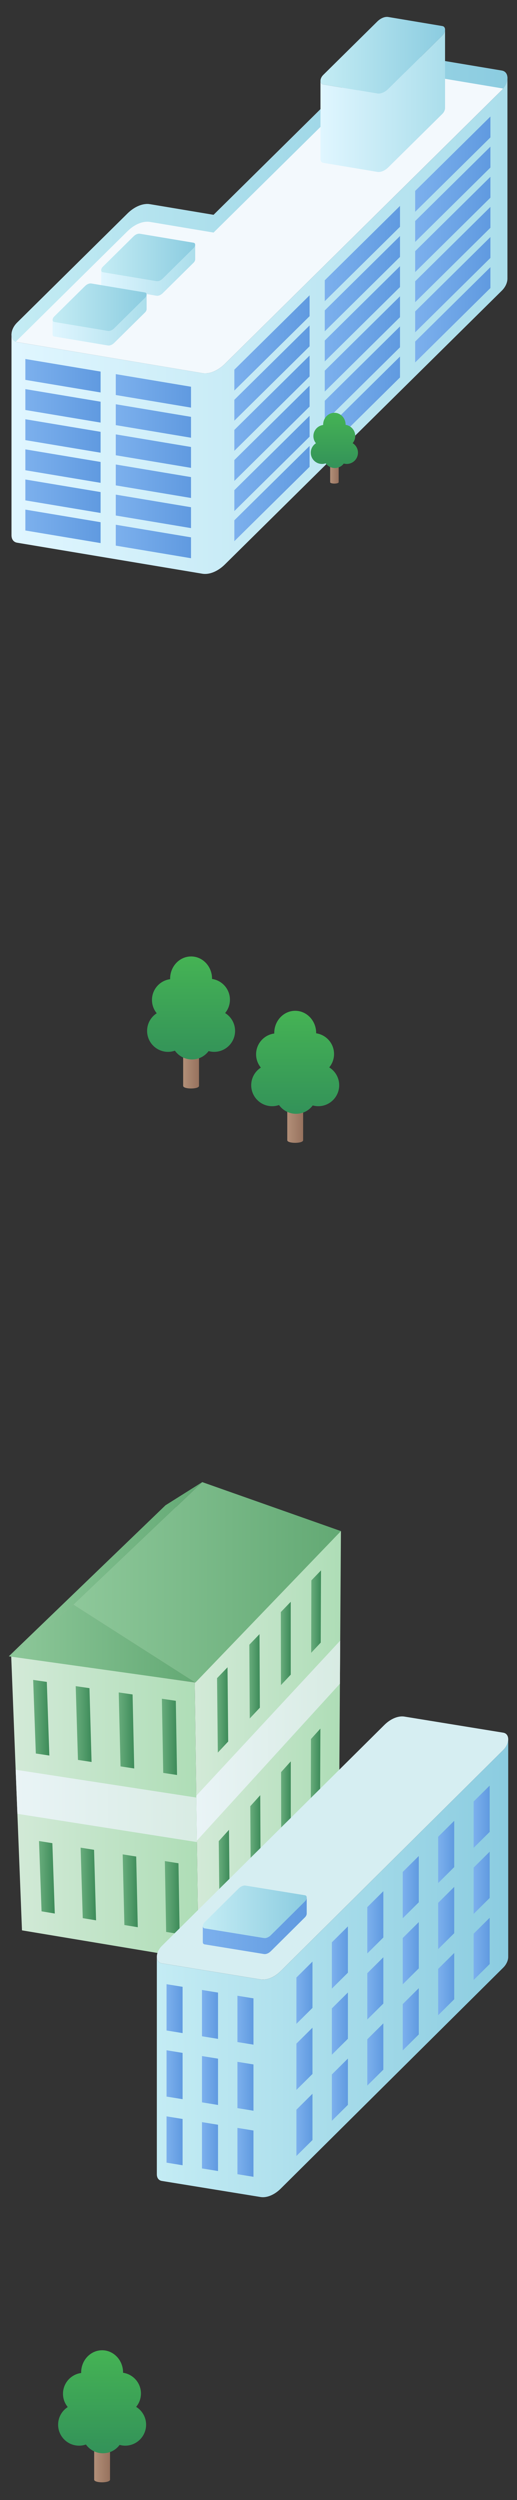 <?xml version="1.0" encoding="UTF-8"?>
<svg id="Layer_1" xmlns="http://www.w3.org/2000/svg" xmlns:xlink="http://www.w3.org/1999/xlink" viewBox="0 0 379.48 1832.95">
  <rect x="0" y="0" width="379.48" height="1832.95" fill="#333333" stroke="none"/>
  <defs>
    <style>
      .cls-1 {
        fill: #f3f9fd;
      }

      .cls-2 {
        fill: #d6eef2;
      }

      .cls-3 {
        fill: url(#linear-gradient-8);
      }

      .cls-4 {
        fill: url(#linear-gradient-7);
      }

      .cls-5 {
        fill: url(#linear-gradient-5);
      }

      .cls-6 {
        fill: url(#linear-gradient-6);
      }

      .cls-7 {
        fill: url(#linear-gradient-9);
      }

      .cls-8 {
        fill: url(#linear-gradient-4);
      }

      .cls-9 {
        fill: url(#linear-gradient-3);
      }

      .cls-10 {
        fill: url(#linear-gradient-2);
      }

      .cls-11 {
        fill: url(#linear-gradient);
      }

      .cls-12 {
        fill: #b8b0aa;
      }

      .cls-13 {
        isolation: isolate;
      }

      .cls-14 {
        clip-path: url(#clippath-1);
      }

      .cls-15 {
        fill: url(#linear-gradient-43);
      }

      .cls-16 {
        fill: url(#linear-gradient-40);
      }

      .cls-17 {
        fill: url(#linear-gradient-41);
      }

      .cls-18 {
        fill: url(#linear-gradient-42);
      }

      .cls-19 {
        fill: url(#linear-gradient-49);
      }

      .cls-20 {
        fill: url(#linear-gradient-48);
      }

      .cls-21 {
        fill: url(#linear-gradient-45);
      }

      .cls-22 {
        fill: url(#linear-gradient-47);
      }

      .cls-23 {
        fill: url(#linear-gradient-44);
      }

      .cls-24 {
        fill: url(#linear-gradient-46);
      }

      .cls-25 {
        fill: url(#linear-gradient-10);
      }

      .cls-26 {
        fill: url(#linear-gradient-11);
      }

      .cls-27 {
        fill: url(#linear-gradient-12);
      }

      .cls-28 {
        fill: url(#linear-gradient-13);
      }

      .cls-29 {
        fill: url(#linear-gradient-19);
      }

      .cls-30 {
        fill: url(#linear-gradient-14);
      }

      .cls-31 {
        fill: url(#linear-gradient-21);
      }

      .cls-32 {
        fill: url(#linear-gradient-20);
      }

      .cls-33 {
        fill: url(#linear-gradient-22);
      }

      .cls-34 {
        fill: url(#linear-gradient-23);
      }

      .cls-35 {
        fill: url(#linear-gradient-28);
      }

      .cls-36 {
        fill: url(#linear-gradient-25);
      }

      .cls-37 {
        fill: url(#linear-gradient-32);
      }

      .cls-38 {
        fill: url(#linear-gradient-31);
      }

      .cls-39 {
        fill: url(#linear-gradient-33);
      }

      .cls-40 {
        fill: url(#linear-gradient-30);
      }

      .cls-41 {
        fill: url(#linear-gradient-15);
      }

      .cls-42 {
        fill: url(#linear-gradient-16);
      }

      .cls-43 {
        fill: url(#linear-gradient-17);
      }

      .cls-44 {
        fill: url(#linear-gradient-18);
      }

      .cls-45 {
        fill: url(#linear-gradient-35);
      }

      .cls-46 {
        fill: url(#linear-gradient-34);
      }

      .cls-47 {
        fill: url(#linear-gradient-36);
      }

      .cls-48 {
        fill: url(#linear-gradient-38);
      }

      .cls-49 {
        fill: url(#linear-gradient-27);
      }

      .cls-50 {
        fill: url(#linear-gradient-24);
      }

      .cls-51 {
        fill: url(#linear-gradient-26);
      }

      .cls-52 {
        fill: url(#linear-gradient-29);
      }

      .cls-53 {
        fill: url(#linear-gradient-37);
      }

      .cls-54 {
        fill: url(#linear-gradient-39);
      }

      .cls-55 {
        fill: url(#linear-gradient-57);
      }

      .cls-56 {
        fill: url(#linear-gradient-58);
      }

      .cls-57 {
        fill: url(#linear-gradient-59);
      }

      .cls-58 {
        fill: url(#linear-gradient-53);
      }

      .cls-59 {
        fill: url(#linear-gradient-54);
      }

      .cls-60 {
        fill: url(#linear-gradient-55);
      }

      .cls-61 {
        fill: url(#linear-gradient-56);
      }

      .cls-62 {
        fill: url(#linear-gradient-50);
      }

      .cls-63 {
        fill: url(#linear-gradient-51);
      }

      .cls-64 {
        fill: url(#linear-gradient-52);
      }

      .cls-65 {
        fill: url(#linear-gradient-67);
      }

      .cls-66 {
        fill: url(#linear-gradient-68);
      }

      .cls-67 {
        fill: url(#linear-gradient-69);
      }

      .cls-68 {
        fill: url(#linear-gradient-63);
      }

      .cls-69 {
        fill: url(#linear-gradient-64);
      }

      .cls-70 {
        fill: url(#linear-gradient-65);
      }

      .cls-71 {
        fill: url(#linear-gradient-66);
      }

      .cls-72 {
        fill: url(#linear-gradient-60);
      }

      .cls-73 {
        fill: url(#linear-gradient-61);
      }

      .cls-74 {
        fill: url(#linear-gradient-62);
      }

      .cls-75 {
        fill: url(#linear-gradient-79);
      }

      .cls-76 {
        fill: url(#linear-gradient-78);
      }

      .cls-77 {
        fill: url(#linear-gradient-75);
      }

      .cls-78 {
        fill: url(#linear-gradient-72);
      }

      .cls-79 {
        fill: url(#linear-gradient-77);
      }

      .cls-80 {
        fill: url(#linear-gradient-74);
      }

      .cls-81 {
        fill: url(#linear-gradient-76);
      }

      .cls-82 {
        fill: url(#linear-gradient-71);
      }

      .cls-83 {
        fill: url(#linear-gradient-73);
      }

      .cls-84 {
        fill: url(#linear-gradient-70);
      }

      .cls-85 {
        fill: url(#linear-gradient-87);
      }

      .cls-86 {
        fill: url(#linear-gradient-88);
      }

      .cls-87 {
        fill: url(#linear-gradient-89);
      }

      .cls-88 {
        fill: url(#linear-gradient-85);
      }

      .cls-89 {
        fill: url(#linear-gradient-83);
      }

      .cls-90 {
        fill: url(#linear-gradient-82);
      }

      .cls-91 {
        fill: url(#linear-gradient-84);
      }

      .cls-92 {
        fill: url(#linear-gradient-86);
      }

      .cls-93 {
        fill: url(#linear-gradient-81);
      }

      .cls-94 {
        fill: url(#linear-gradient-80);
      }

      .cls-95 {
        fill: url(#linear-gradient-99);
      }

      .cls-96 {
        fill: url(#linear-gradient-96);
      }

      .cls-97 {
        fill: url(#linear-gradient-97);
      }

      .cls-98 {
        fill: url(#linear-gradient-98);
      }

      .cls-99 {
        fill: url(#linear-gradient-92);
      }

      .cls-100 {
        fill: url(#linear-gradient-93);
      }

      .cls-101 {
        fill: url(#linear-gradient-94);
      }

      .cls-102 {
        fill: url(#linear-gradient-91);
      }

      .cls-103 {
        fill: url(#linear-gradient-95);
      }

      .cls-104 {
        fill: url(#linear-gradient-90);
      }

      .cls-105 {
        fill: url(#linear-gradient-100);
      }

      .cls-106 {
        clip-path: url(#clippath);
      }
    </style>
    <linearGradient id="linear-gradient" x1="134.45" y1="779.84" x2="146.08" y2="779.84" gradientUnits="userSpaceOnUse">
      <stop offset="0" stop-color="#b28f78"/>
      <stop offset="1" stop-color="#97725e"/>
    </linearGradient>
    <linearGradient id="linear-gradient-2" x1="140.27" y1="776.77" x2="140.27" y2="701.23" gradientUnits="userSpaceOnUse">
      <stop offset="0" stop-color="#339259"/>
      <stop offset="1" stop-color="#45b354"/>
    </linearGradient>
    <linearGradient id="linear-gradient-3" x1="210.86" y1="819.67" x2="222.5" y2="819.67" xlink:href="#linear-gradient"/>
    <linearGradient id="linear-gradient-4" x1="216.68" y1="816.6" x2="216.68" y2="741.06" xlink:href="#linear-gradient-2"/>
    <linearGradient id="linear-gradient-5" x1="69.13" y1="1801.71" x2="80.76" y2="1801.71" xlink:href="#linear-gradient"/>
    <linearGradient id="linear-gradient-6" x1="74.95" y1="1798.64" x2="74.95" y2="1723.1" xlink:href="#linear-gradient-2"/>
    <linearGradient id="linear-gradient-7" x1="142.93" y1="1279.65" x2="250.24" y2="1279.65" gradientUnits="userSpaceOnUse">
      <stop offset="0" stop-color="#d3ead8"/>
      <stop offset="1" stop-color="#aeddb6"/>
    </linearGradient>
    <clipPath id="clippath">
      <polygon class="cls-4" points="250.24 1122.45 248.94 1318.42 145.71 1436.85 142.93 1232.67 250.24 1122.45"/>
    </clipPath>
    <linearGradient id="linear-gradient-8" x1="142.45" y1="1276.24" x2="251.18" y2="1276.24" gradientUnits="userSpaceOnUse">
      <stop offset="0" stop-color="#eaf4f7"/>
      <stop offset="1" stop-color="#d7ebe2"/>
    </linearGradient>
    <linearGradient id="linear-gradient-9" x1="159.31" y1="1253.67" x2="167.49" y2="1253.67" gradientUnits="userSpaceOnUse">
      <stop offset="0" stop-color="#68ac7c"/>
      <stop offset="1" stop-color="#3d8b59"/>
    </linearGradient>
    <linearGradient id="linear-gradient-10" x1="183" y1="1229" x2="190.73" y2="1229" xlink:href="#linear-gradient-9"/>
    <linearGradient id="linear-gradient-11" x1="206.12" y1="1204.92" x2="213.41" y2="1204.92" xlink:href="#linear-gradient-9"/>
    <linearGradient id="linear-gradient-12" x1="228.4" y1="1181.56" x2="235.62" y2="1181.56" xlink:href="#linear-gradient-9"/>
    <linearGradient id="linear-gradient-13" x1="160.56" y1="1371.75" x2="168.55" y2="1371.75" xlink:href="#linear-gradient-9"/>
    <linearGradient id="linear-gradient-14" x1="183.71" y1="1346.04" x2="191.26" y2="1346.04" xlink:href="#linear-gradient-9"/>
    <linearGradient id="linear-gradient-15" x1="206.31" y1="1320.93" x2="213.44" y2="1320.93" xlink:href="#linear-gradient-9"/>
    <linearGradient id="linear-gradient-16" x1="228.11" y1="1296.56" x2="235.17" y2="1296.56" xlink:href="#linear-gradient-9"/>
    <linearGradient id="linear-gradient-17" x1="8.22" y1="1325.46" x2="145.71" y2="1325.46" xlink:href="#linear-gradient-7"/>
    <linearGradient id="linear-gradient-18" x1="8.22" y1="1325.46" x2="145.71" y2="1325.46" xlink:href="#linear-gradient-7"/>
    <clipPath id="clippath-1">
      <polygon class="cls-44" points="145.71 1436.85 16.13 1415.25 8.22 1214.08 142.93 1233.55 145.71 1436.85"/>
    </clipPath>
    <linearGradient id="linear-gradient-19" x1="4.3" y1="1324.19" x2="153.82" y2="1324.19" xlink:href="#linear-gradient-8"/>
    <linearGradient id="linear-gradient-20" x1="24.34" y1="1259.36" x2="36.22" y2="1259.36" xlink:href="#linear-gradient-9"/>
    <linearGradient id="linear-gradient-21" x1="55.57" y1="1264.01" x2="67.21" y2="1264.01" xlink:href="#linear-gradient-9"/>
    <linearGradient id="linear-gradient-22" x1="87.14" y1="1268.7" x2="98.52" y2="1268.7" xlink:href="#linear-gradient-9"/>
    <linearGradient id="linear-gradient-23" x1="118.82" y1="1273.4" x2="129.94" y2="1273.4" xlink:href="#linear-gradient-9"/>
    <linearGradient id="linear-gradient-24" x1="28.63" y1="1376.34" x2="40.21" y2="1376.34" xlink:href="#linear-gradient-9"/>
    <linearGradient id="linear-gradient-25" x1="59.17" y1="1381.27" x2="70.51" y2="1381.27" xlink:href="#linear-gradient-9"/>
    <linearGradient id="linear-gradient-26" x1="90.04" y1="1386.25" x2="101.13" y2="1386.25" xlink:href="#linear-gradient-9"/>
    <linearGradient id="linear-gradient-27" x1="121" y1="1391.25" x2="131.85" y2="1391.25" xlink:href="#linear-gradient-9"/>
    <linearGradient id="linear-gradient-28" x1="6.45" y1="1150.48" x2="148.46" y2="1150.48" gradientUnits="userSpaceOnUse">
      <stop offset="0" stop-color="#8ec89a"/>
      <stop offset="1" stop-color="#63a974"/>
    </linearGradient>
    <linearGradient id="linear-gradient-29" y1="1204.99" x2="143.44" y2="1204.99" xlink:href="#linear-gradient-28"/>
    <linearGradient id="linear-gradient-30" x1="54.01" y1="1160.08" x2="250.24" y2="1160.08" xlink:href="#linear-gradient-28"/>
    <linearGradient id="linear-gradient-31" x1="115.12" y1="1443.02" x2="373.03" y2="1443.02" gradientUnits="userSpaceOnUse">
      <stop offset="0" stop-color="#c4ecf4"/>
      <stop offset="1" stop-color="#8bcce0"/>
    </linearGradient>
    <linearGradient id="linear-gradient-32" x1="148.86" y1="1401.65" x2="225.14" y2="1401.65" xlink:href="#linear-gradient-31"/>
    <linearGradient id="linear-gradient-33" x1="148.86" y1="1411.92" x2="225.14" y2="1411.92" gradientUnits="userSpaceOnUse">
      <stop offset="0" stop-color="#7cb0ed"/>
      <stop offset="1" stop-color="#609ae0"/>
    </linearGradient>
    <linearGradient id="linear-gradient-34" x1="217.57" y1="1557.86" x2="229.35" y2="1557.86" xlink:href="#linear-gradient-33"/>
    <linearGradient id="linear-gradient-35" x1="243.58" y1="1532.06" x2="255.36" y2="1532.06" xlink:href="#linear-gradient-33"/>
    <linearGradient id="linear-gradient-36" x1="269.59" y1="1506.25" x2="281.37" y2="1506.25" xlink:href="#linear-gradient-33"/>
    <linearGradient id="linear-gradient-37" x1="295.61" y1="1480.45" x2="307.38" y2="1480.45" xlink:href="#linear-gradient-33"/>
    <linearGradient id="linear-gradient-38" x1="321.62" y1="1454.64" x2="333.4" y2="1454.64" xlink:href="#linear-gradient-33"/>
    <linearGradient id="linear-gradient-39" x1="347.63" y1="1428.84" x2="359.41" y2="1428.84" xlink:href="#linear-gradient-33"/>
    <linearGradient id="linear-gradient-40" x1="217.57" y1="1509.41" x2="229.35" y2="1509.41" xlink:href="#linear-gradient-33"/>
    <linearGradient id="linear-gradient-41" x1="243.58" y1="1483.61" x2="255.36" y2="1483.61" xlink:href="#linear-gradient-33"/>
    <linearGradient id="linear-gradient-42" x1="269.59" y1="1457.8" x2="281.37" y2="1457.8" xlink:href="#linear-gradient-33"/>
    <linearGradient id="linear-gradient-43" x1="295.61" y1="1432" x2="307.38" y2="1432" xlink:href="#linear-gradient-33"/>
    <linearGradient id="linear-gradient-44" x1="321.62" y1="1406.2" x2="333.4" y2="1406.2" xlink:href="#linear-gradient-33"/>
    <linearGradient id="linear-gradient-45" x1="347.63" y1="1380.39" x2="359.41" y2="1380.39" xlink:href="#linear-gradient-33"/>
    <linearGradient id="linear-gradient-46" x1="217.57" y1="1460.97" x2="229.35" y2="1460.97" xlink:href="#linear-gradient-33"/>
    <linearGradient id="linear-gradient-47" x1="243.58" y1="1435.16" x2="255.36" y2="1435.16" xlink:href="#linear-gradient-33"/>
    <linearGradient id="linear-gradient-48" x1="269.59" y1="1409.36" x2="281.37" y2="1409.36" xlink:href="#linear-gradient-33"/>
    <linearGradient id="linear-gradient-49" x1="295.61" y1="1383.55" x2="307.38" y2="1383.55" xlink:href="#linear-gradient-33"/>
    <linearGradient id="linear-gradient-50" x1="321.62" y1="1357.75" x2="333.4" y2="1357.75" xlink:href="#linear-gradient-33"/>
    <linearGradient id="linear-gradient-51" x1="347.63" y1="1331.94" x2="359.41" y2="1331.94" xlink:href="#linear-gradient-33"/>
    <linearGradient id="linear-gradient-52" x1="174.27" y1="1578.02" x2="186.04" y2="1578.02" xlink:href="#linear-gradient-33"/>
    <linearGradient id="linear-gradient-53" x1="148.25" y1="1573.78" x2="160.03" y2="1573.78" xlink:href="#linear-gradient-33"/>
    <linearGradient id="linear-gradient-54" x1="122.24" y1="1569.55" x2="134.02" y2="1569.55" xlink:href="#linear-gradient-33"/>
    <linearGradient id="linear-gradient-55" x1="174.27" y1="1529.57" x2="186.04" y2="1529.57" xlink:href="#linear-gradient-33"/>
    <linearGradient id="linear-gradient-56" x1="148.25" y1="1525.34" x2="160.03" y2="1525.34" xlink:href="#linear-gradient-33"/>
    <linearGradient id="linear-gradient-57" x1="122.24" y1="1521.1" x2="134.02" y2="1521.1" xlink:href="#linear-gradient-33"/>
    <linearGradient id="linear-gradient-58" x1="174.27" y1="1481.12" x2="186.04" y2="1481.12" xlink:href="#linear-gradient-33"/>
    <linearGradient id="linear-gradient-59" x1="148.25" y1="1476.89" x2="160.03" y2="1476.89" xlink:href="#linear-gradient-33"/>
    <linearGradient id="linear-gradient-60" x1="122.24" y1="1472.66" x2="134.02" y2="1472.66" xlink:href="#linear-gradient-33"/>
    <linearGradient id="linear-gradient-61" x1="8.45" y1="135.87" x2="372.44" y2="135.87" gradientTransform="translate(0 9.04) rotate(-.24) skewX(-.24)" xlink:href="#linear-gradient-31"/>
    <linearGradient id="linear-gradient-62" x1="8.44" y1="231.03" x2="372.45" y2="231.03" gradientTransform="translate(0 9.04) rotate(-.24) skewX(-.24)" gradientUnits="userSpaceOnUse">
      <stop offset="0" stop-color="#e0f6ff"/>
      <stop offset="1" stop-color="#abdeeb"/>
    </linearGradient>
    <linearGradient id="linear-gradient-63" x1="304.74" y1="223.13" x2="359.97" y2="223.13" gradientTransform="translate(0 9.04) rotate(-.24) skewX(-.24)" xlink:href="#linear-gradient-33"/>
    <linearGradient id="linear-gradient-64" x1="238.38" y1="288.38" x2="293.6" y2="288.38" gradientTransform="translate(0 9.04) rotate(-.24) skewX(-.24)" xlink:href="#linear-gradient-33"/>
    <linearGradient id="linear-gradient-65" x1="172.01" y1="353.64" x2="227.24" y2="353.64" gradientTransform="translate(0 9.04) rotate(-.24) skewX(-.24)" xlink:href="#linear-gradient-33"/>
    <linearGradient id="linear-gradient-66" x1="304.74" y1="201.04" x2="359.97" y2="201.04" gradientTransform="translate(0 9.04) rotate(-.24) skewX(-.24)" xlink:href="#linear-gradient-33"/>
    <linearGradient id="linear-gradient-67" x1="238.38" y1="266.3" x2="293.6" y2="266.3" gradientTransform="translate(0 9.04) rotate(-.24) skewX(-.24)" xlink:href="#linear-gradient-33"/>
    <linearGradient id="linear-gradient-68" x1="172.01" y1="331.56" x2="227.24" y2="331.56" gradientTransform="translate(0 9.04) rotate(-.24) skewX(-.24)" xlink:href="#linear-gradient-33"/>
    <linearGradient id="linear-gradient-69" x1="304.74" y1="178.96" x2="359.97" y2="178.96" gradientTransform="translate(0 9.04) rotate(-.24) skewX(-.24)" xlink:href="#linear-gradient-33"/>
    <linearGradient id="linear-gradient-70" x1="238.38" y1="244.21" x2="293.6" y2="244.21" gradientTransform="translate(0 9.04) rotate(-.24) skewX(-.24)" xlink:href="#linear-gradient-33"/>
    <linearGradient id="linear-gradient-71" x1="172.01" y1="309.47" x2="227.24" y2="309.47" gradientTransform="translate(0 9.04) rotate(-.24) skewX(-.24)" xlink:href="#linear-gradient-33"/>
    <linearGradient id="linear-gradient-72" x1="304.74" y1="156.87" x2="359.97" y2="156.87" gradientTransform="translate(0 9.04) rotate(-.24) skewX(-.24)" xlink:href="#linear-gradient-33"/>
    <linearGradient id="linear-gradient-73" x1="238.38" y1="222.13" x2="293.6" y2="222.13" gradientTransform="translate(0 9.04) rotate(-.24) skewX(-.24)" xlink:href="#linear-gradient-33"/>
    <linearGradient id="linear-gradient-74" x1="172.01" y1="287.39" x2="227.24" y2="287.39" gradientTransform="translate(0 9.04) rotate(-.24) skewX(-.24)" xlink:href="#linear-gradient-33"/>
    <linearGradient id="linear-gradient-75" x1="304.74" y1="134.79" x2="359.97" y2="134.79" gradientTransform="translate(0 9.04) rotate(-.24) skewX(-.24)" xlink:href="#linear-gradient-33"/>
    <linearGradient id="linear-gradient-76" x1="238.38" y1="200.04" x2="293.6" y2="200.04" gradientTransform="translate(0 9.04) rotate(-.24) skewX(-.24)" xlink:href="#linear-gradient-33"/>
    <linearGradient id="linear-gradient-77" x1="172.01" y1="265.3" x2="227.24" y2="265.3" gradientTransform="translate(0 9.04) rotate(-.24) skewX(-.24)" xlink:href="#linear-gradient-33"/>
    <linearGradient id="linear-gradient-78" x1="304.74" y1="112.7" x2="359.97" y2="112.7" gradientTransform="translate(0 9.04) rotate(-.24) skewX(-.24)" xlink:href="#linear-gradient-33"/>
    <linearGradient id="linear-gradient-79" x1="238.38" y1="177.96" x2="293.6" y2="177.96" gradientTransform="translate(0 9.04) rotate(-.24) skewX(-.24)" xlink:href="#linear-gradient-33"/>
    <linearGradient id="linear-gradient-80" x1="172.01" y1="243.21" x2="227.24" y2="243.21" gradientTransform="translate(0 9.04) rotate(-.24) skewX(-.24)" xlink:href="#linear-gradient-33"/>
    <linearGradient id="linear-gradient-81" x1="18.61" y1="377.05" x2="73.84" y2="377.05" gradientTransform="translate(0 9.04) rotate(-.24) skewX(-.24)" xlink:href="#linear-gradient-33"/>
    <linearGradient id="linear-gradient-82" x1="84.98" y1="397" x2="140.2" y2="397" xlink:href="#linear-gradient-33"/>
    <linearGradient id="linear-gradient-83" x1="18.61" y1="354.96" x2="73.84" y2="354.96" gradientTransform="translate(0 9.04) rotate(-.24) skewX(-.24)" xlink:href="#linear-gradient-33"/>
    <linearGradient id="linear-gradient-84" x1="84.98" y1="374.91" x2="140.2" y2="374.91" xlink:href="#linear-gradient-33"/>
    <linearGradient id="linear-gradient-85" x1="18.61" y1="332.88" x2="73.84" y2="332.88" gradientTransform="translate(0 9.04) rotate(-.24) skewX(-.24)" xlink:href="#linear-gradient-33"/>
    <linearGradient id="linear-gradient-86" x1="84.98" y1="352.83" x2="140.2" y2="352.83" xlink:href="#linear-gradient-33"/>
    <linearGradient id="linear-gradient-87" x1="18.61" y1="310.79" x2="73.84" y2="310.79" gradientTransform="translate(0 9.04) rotate(-.24) skewX(-.24)" xlink:href="#linear-gradient-33"/>
    <linearGradient id="linear-gradient-88" x1="84.98" y1="322.17" x2="140.2" y2="322.17" gradientTransform="translate(0 9.04) rotate(-.24) skewX(-.24)" xlink:href="#linear-gradient-33"/>
    <linearGradient id="linear-gradient-89" x1="18.61" y1="288.71" x2="73.84" y2="288.71" gradientTransform="translate(0 9.04) rotate(-.24) skewX(-.24)" xlink:href="#linear-gradient-33"/>
    <linearGradient id="linear-gradient-90" x1="84.98" y1="300.09" x2="140.2" y2="300.09" gradientTransform="translate(0 9.04) rotate(-.24) skewX(-.24)" xlink:href="#linear-gradient-33"/>
    <linearGradient id="linear-gradient-91" x1="18.61" y1="266.62" x2="73.84" y2="266.62" gradientTransform="translate(0 9.04) rotate(-.24) skewX(-.24)" xlink:href="#linear-gradient-33"/>
    <linearGradient id="linear-gradient-92" x1="84.98" y1="278" x2="140.2" y2="278" gradientTransform="translate(0 9.04) rotate(-.24) skewX(-.24)" xlink:href="#linear-gradient-33"/>
    <linearGradient id="linear-gradient-93" x1="74.26" y1="180.2" x2="143.27" y2="180.2" gradientTransform="translate(0 9.04) rotate(-.24) skewX(-.24)" xlink:href="#linear-gradient-31"/>
    <linearGradient id="linear-gradient-94" x1="74.26" y1="189.67" x2="143.27" y2="189.67" xlink:href="#linear-gradient-62"/>
    <linearGradient id="linear-gradient-95" x1="38.61" y1="216.52" x2="107.62" y2="216.52" gradientTransform="translate(0 9.04) rotate(-.24) skewX(-.24)" xlink:href="#linear-gradient-31"/>
    <linearGradient id="linear-gradient-96" x1="38.61" y1="226" x2="107.62" y2="226" xlink:href="#linear-gradient-62"/>
    <linearGradient id="linear-gradient-97" x1="235.23" y1="32.65" x2="326.68" y2="32.65" gradientTransform="translate(0 9.04) rotate(-.24) skewX(-.24)" xlink:href="#linear-gradient-31"/>
    <linearGradient id="linear-gradient-98" x1="235.23" y1="66.14" x2="326.68" y2="66.14" xlink:href="#linear-gradient-62"/>
    <linearGradient id="linear-gradient-99" x1="242.34" y1="344.78" x2="248.58" y2="344.78" xlink:href="#linear-gradient"/>
    <linearGradient id="linear-gradient-100" x1="245.46" y1="343.13" x2="245.46" y2="302.63" xlink:href="#linear-gradient-2"/>
  </defs>
  <g>
    <path class="cls-11" d="M146.08,796.11c0,2.57-11.64,2.57-11.64,0v-34.48s11.64,0,11.64,0v34.48Z"/>
    <path class="cls-10" d="M165.24,742.73c2.21-2.66,3.53-6.08,3.53-9.81,0-7.73-5.71-14.11-13.14-15.2,0-.07.01-.15.01-.22,0-8.99-6.89-16.27-15.38-16.27s-15.38,7.29-15.38,16.27c0,.13.02.26.02.39-7.53.99-13.35,7.43-13.35,15.23,0,3.7,1.31,7.1,3.49,9.75-4.25,2.74-7.07,7.5-7.07,12.93,0,8.5,6.88,15.38,15.38,15.38,1.76,0,3.45-.31,5.02-.86,2.79,3.89,7.34,6.43,12.49,6.43s9.46-2.41,12.26-6.13c1.29.35,2.65.56,4.05.56,8.5,0,15.38-6.89,15.38-15.38,0-5.53-2.93-10.37-7.32-13.08Z"/>
  </g>
  <g>
    <path class="cls-9" d="M222.5,835.95c0,2.57-11.64,2.57-11.64,0v-34.48s11.64,0,11.64,0v34.48Z"/>
    <path class="cls-8" d="M241.66,782.57c2.21-2.66,3.53-6.08,3.53-9.81,0-7.73-5.71-14.11-13.14-15.2,0-.07.01-.15.01-.22,0-8.99-6.89-16.27-15.38-16.27s-15.38,7.29-15.38,16.27c0,.13.02.26.02.39-7.53.99-13.35,7.43-13.35,15.23,0,3.7,1.31,7.1,3.49,9.75-4.25,2.74-7.07,7.5-7.07,12.93,0,8.5,6.88,15.38,15.38,15.38,1.76,0,3.45-.31,5.02-.86,2.79,3.89,7.34,6.43,12.49,6.43s9.46-2.41,12.26-6.13c1.29.35,2.65.56,4.05.56,8.5,0,15.38-6.89,15.38-15.38,0-5.53-2.93-10.37-7.32-13.08Z"/>
  </g>
  <g>
    <path class="cls-5" d="M80.76,1817.99c0,2.57-11.64,2.57-11.64,0v-34.48s11.64,0,11.64,0v34.48Z"/>
    <path class="cls-6" d="M99.93,1764.61c2.21-2.66,3.53-6.08,3.53-9.81,0-7.73-5.71-14.11-13.14-15.2,0-.07.01-.15.01-.22,0-8.99-6.89-16.27-15.38-16.27s-15.38,7.29-15.38,16.27c0,.13.02.26.02.39-7.53.99-13.35,7.43-13.35,15.23,0,3.7,1.31,7.1,3.49,9.75-4.25,2.74-7.07,7.5-7.07,12.93,0,8.5,6.88,15.38,15.38,15.38,1.76,0,3.45-.31,5.02-.86,2.79,3.89,7.34,6.43,12.49,6.43s9.46-2.41,12.26-6.13c1.29.35,2.65.56,4.05.56,8.5,0,15.38-6.89,15.38-15.38,0-5.53-2.93-10.37-7.32-13.08Z"/>
  </g>
  <g>
    <g class="cls-13">
      <g class="cls-13">
        <polygon class="cls-4" points="250.24 1122.45 248.94 1318.42 145.71 1436.85 142.93 1232.67 250.24 1122.45"/>
        <g class="cls-106">
          <g>
            <polyline class="cls-3" points="251.18 1201.26 142.45 1318.3 142.91 1351.22 250.97 1232.83 251.18 1201.26"/>
            <polyline class="cls-7" points="167 1222.4 159.31 1230.37 159.88 1284.93 167.49 1276.8 167 1222.4"/>
            <polyline class="cls-25" points="190.48 1198.09 183 1205.84 183.32 1259.91 190.73 1252 190.48 1198.09"/>
            <polyline class="cls-26" points="213.4 1174.37 206.12 1181.9 206.21 1235.46 213.41 1227.78 213.4 1174.37"/>
            <polyline class="cls-27" points="235.62 1151.35 228.54 1158.69 228.4 1211.77 235.42 1204.28 235.62 1151.35"/>
            <polyline class="cls-28" points="168.08 1341.53 160.56 1349.84 161.12 1401.98 168.55 1393.51 168.08 1341.53"/>
            <polyline class="cls-30" points="191.02 1316.16 183.71 1324.24 184.02 1375.92 191.26 1367.7 191.02 1316.16"/>
            <polyline class="cls-41" points="213.43 1291.37 206.31 1299.24 206.4 1350.48 213.44 1342.47 213.43 1291.37"/>
            <polyline class="cls-42" points="235.17 1267.32 228.24 1274.99 228.11 1325.79 234.97 1317.99 235.17 1267.32"/>
          </g>
        </g>
      </g>
      <g class="cls-13">
        <polygon class="cls-43" points="145.71 1436.85 16.13 1415.25 8.22 1214.08 142.93 1233.55 145.71 1436.85"/>
        <g class="cls-14">
          <g>
            <polyline class="cls-29" points="153.44 1319.32 4.3 1296.39 5.62 1328.68 153.82 1351.99 153.44 1319.32"/>
            <polyline class="cls-32" points="34.36 1233.1 24.34 1231.64 26.29 1285.59 36.22 1287.09 34.36 1233.1"/>
            <polyline class="cls-31" points="65.67 1237.68 55.57 1236.21 57.22 1290.29 67.21 1291.81 65.67 1237.68"/>
            <polyline class="cls-33" points="97.31 1242.3 87.14 1240.82 88.47 1295.04 98.52 1296.57 97.31 1242.3"/>
            <polyline class="cls-34" points="129.05 1246.95 118.82 1245.45 119.81 1299.81 129.94 1301.35 129.05 1246.95"/>
            <polyline class="cls-50" points="38.43 1351.33 28.63 1349.77 30.5 1401.31 40.21 1402.92 38.43 1351.33"/>
            <polyline class="cls-36" points="69.04 1356.2 59.17 1354.63 60.74 1406.3 70.51 1407.91 69.04 1356.2"/>
            <polyline class="cls-51" points="99.97 1361.13 90.04 1359.54 91.3 1411.34 101.13 1412.96 99.97 1361.13"/>
            <polyline class="cls-49" points="131 1366.07 121 1364.47 121.95 1416.4 131.85 1418.02 131 1366.07"/>
          </g>
        </g>
      </g>
      <polygon class="cls-12" points="142.93 1233.55 8.22 1214.08 126.43 1104.36 250.24 1122.45 142.93 1233.55"/>
    </g>
    <g class="cls-13">
      <polygon class="cls-35" points="6.45 1214.34 121.48 1103.6 148.46 1086.62 54.01 1176.44 6.45 1214.34"/>
      <polygon class="cls-52" points="54.01 1176.44 143.44 1233.55 6.45 1214.34 54.01 1176.44"/>
      <polygon class="cls-40" points="54.01 1176.44 148.46 1086.62 250.24 1122.53 143.44 1233.55 54.01 1176.44"/>
    </g>
  </g>
  <g>
    <path class="cls-2" d="M206,1445.12l163.35-162.05c4.91-4.87,4.91-11.95,0-12.75l-72.48-11.79c-4.55-.74-10.17,1.59-14.72,6.1l-163.35,162.05c-4.91,4.87-4.91,11.95,0,12.75l72.48,11.79c4.55.74,10.17-1.59,14.72-6.1Z"/>
    <path class="cls-38" d="M373.03,1275.15c0,2.48-1.22,5.48-3.68,7.93l-163.35,162.05c-4.55,4.52-10.17,6.85-14.72,6.1l-72.48-11.79c-2.46-.4-3.69-2.38-3.68-4.87v159.56c0,2.48,1.23,4.44,3.68,4.84h0l72.48,11.79c4.55.74,10.17-1.59,14.72-6.1l163.35-162.05h0c2.45-2.43,3.68-5.42,3.68-7.9v-159.56Z"/>
    <path class="cls-37" d="M193.75,1420.87l-43.62-7.1c-1.69-.28-1.69-2.72,0-4.4l25.03-24.83c1.57-1.56,3.51-2.36,5.08-2.11l43.62,7.1c1.69.28,1.69,2.72,0,4.4l-25.03,24.83c-1.57,1.56-3.51,2.36-5.08,2.11Z"/>
    <path class="cls-39" d="M148.86,1412.09c0,.86.42,1.54,1.27,1.68l43.62,7.1c1.57.26,3.51-.55,5.08-2.11l25.03-24.83c.85-.84,1.27-1.88,1.27-2.74v11.75c0,.86-.42,1.89-1.27,2.73h0l-25.03,24.83c-1.57,1.56-3.51,2.36-5.08,2.11l-43.62-7.1h0c-.85-.14-1.27-.82-1.27-1.67v-11.75Z"/>
    <polygon class="cls-46" points="217.57 1546.73 229.35 1535.05 229.35 1568.99 217.57 1580.67 217.57 1546.73"/>
    <polygon class="cls-45" points="243.58 1520.92 255.36 1509.24 255.36 1543.19 243.58 1554.87 243.58 1520.92"/>
    <polygon class="cls-47" points="269.59 1495.12 281.37 1483.44 281.37 1517.38 269.59 1529.06 269.59 1495.12"/>
    <polygon class="cls-53" points="295.61 1469.32 307.38 1457.63 307.38 1491.58 295.61 1503.26 295.61 1469.32"/>
    <polygon class="cls-48" points="321.62 1443.51 333.4 1431.83 333.4 1465.77 321.62 1477.46 321.62 1443.51"/>
    <polygon class="cls-54" points="347.63 1417.71 359.41 1406.03 359.41 1439.97 347.63 1451.65 347.63 1417.71"/>
    <polygon class="cls-16" points="217.57 1498.28 229.35 1486.6 229.35 1520.54 217.57 1532.23 217.57 1498.28"/>
    <polygon class="cls-17" points="243.58 1472.48 255.36 1460.8 255.36 1494.74 243.58 1506.42 243.58 1472.48"/>
    <polygon class="cls-18" points="269.59 1446.67 281.37 1434.99 281.37 1468.93 269.59 1480.62 269.59 1446.67"/>
    <polygon class="cls-15" points="295.61 1420.87 307.38 1409.19 307.38 1443.13 295.61 1454.81 295.61 1420.87"/>
    <polygon class="cls-23" points="321.62 1395.07 333.4 1383.38 333.4 1417.33 321.62 1429.01 321.62 1395.07"/>
    <polygon class="cls-21" points="347.63 1369.26 359.41 1357.58 359.41 1391.52 347.63 1403.2 347.63 1369.26"/>
    <polygon class="cls-24" points="217.57 1449.84 229.35 1438.15 229.35 1472.1 217.57 1483.78 217.57 1449.84"/>
    <polygon class="cls-22" points="243.58 1424.03 255.36 1412.35 255.36 1446.29 243.58 1457.97 243.58 1424.03"/>
    <polygon class="cls-20" points="269.59 1398.23 281.37 1386.54 281.37 1420.49 269.59 1432.17 269.59 1398.23"/>
    <polygon class="cls-19" points="295.61 1372.42 307.38 1360.74 307.38 1394.68 295.61 1406.37 295.61 1372.42"/>
    <polygon class="cls-62" points="321.62 1346.62 333.4 1334.94 333.4 1368.88 321.62 1380.56 321.62 1346.62"/>
    <polygon class="cls-63" points="347.63 1320.81 359.41 1309.13 359.41 1343.08 347.63 1354.76 347.63 1320.81"/>
    <polygon class="cls-64" points="186.04 1562 174.27 1560.09 174.27 1594.03 186.04 1595.94 186.04 1562"/>
    <polygon class="cls-58" points="160.03 1557.77 148.25 1555.85 148.25 1589.8 160.03 1591.71 160.03 1557.77"/>
    <polygon class="cls-59" points="134.02 1553.54 122.24 1551.62 122.24 1585.56 134.02 1587.48 134.02 1553.54"/>
    <polygon class="cls-60" points="186.04 1513.55 174.27 1511.64 174.27 1545.58 186.04 1547.5 186.04 1513.55"/>
    <polygon class="cls-61" points="160.03 1509.32 148.25 1507.41 148.25 1541.35 160.03 1543.27 160.03 1509.32"/>
    <polygon class="cls-55" points="134.02 1505.09 122.24 1503.17 122.24 1537.12 134.02 1539.03 134.02 1505.09"/>
    <polygon class="cls-56" points="186.04 1465.11 174.27 1463.19 174.27 1497.14 186.04 1499.05 186.04 1465.11"/>
    <polygon class="cls-57" points="160.03 1460.88 148.25 1458.96 148.25 1492.9 160.03 1494.82 160.03 1460.88"/>
    <polygon class="cls-72" points="134.02 1456.64 122.24 1454.73 122.24 1488.67 134.02 1490.59 134.02 1456.64"/>
  </g>
  <g>
    <path class="cls-1" d="M12.56,236.54l81.08-80.06c5.1-5.03,11.37-7.61,16.47-6.75l46.65,7.8,114.02-112.58c5.1-5.03,11.37-7.61,16.47-6.75l81.08,13.56c5.49.92,5.49,8.84,0,14.26l-203.33,200.78c-.96.94-1.95,1.8-2.98,2.56-1.7,1.27-3.48,2.29-5.26,3.02-1.78.73-3.55,1.17-5.26,1.29-1.02.07-2.02.04-2.98-.12L12.56,250.8c-5.49-.92-5.49-8.84,0-14.26Z"/>
    <path class="cls-73" d="M287.25,51.18c-5.1-.85-11.37,1.72-16.47,6.75l-114.02,112.58-46.65-7.8c-5.1-.85-11.37,1.72-16.47,6.75L12.56,249.53c-.34.33-.65.67-.95,1.02-4.52-1.64-4.21-8.93.95-14.02l81.08-80.06c5.1-5.03,11.37-7.61,16.47-6.75l46.65,7.8,114.02-112.58c5.1-5.03,11.37-7.61,16.47-6.75l81.08,13.56c5.15.86,5.47,7.9.95,13.24-.3-.11-.61-.19-.95-.25l-81.08-13.56Z"/>
    <path class="cls-74" d="M8.44,245.33c0,2.79,1.36,5.01,4.12,5.47l135.97,22.74c.96.16,1.95.2,2.98.12,1.7-.12,3.48-.57,5.26-1.29s3.55-1.74,5.26-3.02c1.02-.76,2.02-1.62,2.98-2.56l203.33-200.78c2.75-2.72,4.13-6.07,4.12-8.85v147.13c0,2.77-1.37,6.11-4.12,8.81h0l-203.33,200.78c-.96.94-1.95,1.8-2.98,2.56-1.7,1.27-3.48,2.29-5.26,3.02-1.78.73-3.55,1.17-5.26,1.29-1.02.07-2.02.04-2.98-.12l-135.97-22.74h0c-2.74-.46-4.12-2.67-4.12-5.44v-147.13Z"/>
    <polygon class="cls-68" points="304.74 250.39 359.97 195.86 359.97 211.17 304.74 265.71 304.74 250.39"/>
    <polygon class="cls-69" points="238.38 315.93 293.6 261.39 293.6 276.71 238.38 331.24 238.38 315.93"/>
    <polygon class="cls-70" points="172.01 381.46 227.24 326.93 227.24 342.24 172.01 396.77 172.01 381.46"/>
    <polygon class="cls-71" points="304.74 228.31 359.97 173.78 359.97 189.09 304.74 243.62 304.74 228.31"/>
    <polygon class="cls-65" points="238.38 293.84 293.6 239.31 293.6 254.62 238.38 309.15 238.38 293.84"/>
    <polygon class="cls-66" points="172.01 359.37 227.24 304.84 227.24 320.15 172.01 374.69 172.01 359.37"/>
    <polygon class="cls-67" points="304.74 206.22 359.97 151.69 359.97 167 304.74 221.53 304.74 206.22"/>
    <polygon class="cls-84" points="238.38 271.76 293.6 217.22 293.6 232.53 238.38 287.07 238.38 271.76"/>
    <polygon class="cls-82" points="172.01 337.29 227.24 282.76 227.24 298.07 172.01 352.6 172.01 337.29"/>
    <polygon class="cls-78" points="304.74 184.14 359.97 129.61 359.97 144.92 304.74 199.45 304.74 184.14"/>
    <polygon class="cls-83" points="238.38 249.67 293.6 195.14 293.6 210.45 238.38 264.98 238.38 249.67"/>
    <polygon class="cls-80" points="172.01 315.2 227.24 260.67 227.24 275.98 172.01 330.52 172.01 315.2"/>
    <polygon class="cls-77" points="304.74 162.05 359.97 107.52 359.97 122.83 304.74 177.36 304.74 162.05"/>
    <polygon class="cls-81" points="238.38 227.59 293.6 173.05 293.6 188.36 238.38 242.9 238.38 227.59"/>
    <polygon class="cls-79" points="172.01 293.12 227.24 238.59 227.24 253.9 172.01 308.43 172.01 293.12"/>
    <polygon class="cls-76" points="304.74 139.97 359.97 85.44 359.97 100.75 304.74 155.28 304.74 139.97"/>
    <polygon class="cls-75" points="238.38 205.5 293.6 150.97 293.6 166.28 238.38 220.81 238.38 205.5"/>
    <polygon class="cls-94" points="172.01 271.03 227.24 216.5 227.24 231.81 172.01 286.34 172.01 271.03"/>
    <polygon class="cls-93" points="73.84 382.86 18.61 373.62 18.61 388.93 73.84 398.17 73.84 382.86"/>
    <polygon class="cls-90" points="140.2 393.96 84.98 384.72 84.98 400.03 140.2 409.27 140.2 393.96"/>
    <polygon class="cls-89" points="73.84 360.77 18.61 351.54 18.61 366.85 73.84 376.09 73.84 360.77"/>
    <polygon class="cls-91" points="140.2 371.88 84.98 362.64 84.98 377.95 140.2 387.19 140.2 371.88"/>
    <polygon class="cls-88" points="73.84 338.69 18.61 329.45 18.61 344.76 73.84 354 73.84 338.69"/>
    <polygon class="cls-92" points="140.2 349.79 84.98 340.55 84.98 355.86 140.2 365.1 140.2 349.79"/>
    <polygon class="cls-85" points="73.84 316.6 18.61 307.37 18.61 322.68 73.84 331.91 73.84 316.6"/>
    <polygon class="cls-86" points="140.2 327.71 84.98 318.47 84.98 333.78 140.2 343.02 140.2 327.71"/>
    <polygon class="cls-87" points="73.84 294.52 18.61 285.28 18.61 300.59 73.84 309.83 73.84 294.52"/>
    <polygon class="cls-104" points="140.2 305.62 84.98 296.38 84.98 311.69 140.2 320.93 140.2 305.62"/>
    <polygon class="cls-102" points="73.84 272.43 18.61 263.2 18.61 278.51 73.84 287.74 73.84 272.43"/>
    <polygon class="cls-99" points="140.2 283.54 84.98 274.3 84.98 289.61 140.2 298.85 140.2 283.54"/>
    <path class="cls-100" d="M114.87,206.2l-39.46-6.6c-1.53-.26-1.53-2.47,0-3.98l22.65-22.36c1.42-1.41,3.18-2.12,4.6-1.89l39.46,6.6c1.53.26,1.53,2.47,0,3.98l-22.65,22.36c-1.42,1.41-3.18,2.12-4.6,1.89Z"/>
    <path class="cls-101" d="M74.26,198.07c0,.78.38,1.4,1.15,1.53l39.46,6.6c1.42.24,3.18-.48,4.6-1.89l22.65-22.36c.77-.76,1.15-1.7,1.15-2.47v10.63c0,.77-.38,1.71-1.15,2.46h0l-22.65,22.36c-1.42,1.41-3.18,2.12-4.6,1.89l-39.46-6.6h0c-.77-.13-1.15-.74-1.15-1.52v-10.63Z"/>
    <path class="cls-103" d="M79.22,242.67l-39.46-6.6c-1.53-.26-1.53-2.47,0-3.98l22.65-22.36c1.42-1.41,3.18-2.12,4.6-1.89l39.46,6.6c1.53.26,1.53,2.47,0,3.98l-22.65,22.36c-1.42,1.41-3.18,2.12-4.6,1.89Z"/>
    <path class="cls-96" d="M38.61,234.54c0,.78.38,1.4,1.15,1.53l39.46,6.6c1.42.24,3.18-.48,4.6-1.89l22.65-22.36c.77-.76,1.15-1.7,1.15-2.47v10.63c0,.77-.38,1.71-1.15,2.46h0l-22.65,22.36c-1.42,1.41-3.18,2.12-4.6,1.89l-39.46-6.6h0c-.77-.13-1.15-.74-1.15-1.52v-10.63Z"/>
    <path class="cls-97" d="M276.93,68.57l-39.68-6.64c-2.69-.45-2.69-4.33,0-6.98l39.68-39.18c2.49-2.46,5.57-3.72,8.06-3.31l39.68,6.64c2.69.45,2.69,4.33,0,6.98l-39.68,39.18c-2.49,2.46-5.57,3.72-8.06,3.31Z"/>
    <path class="cls-98" d="M235.23,59.25c0,1.36.67,2.45,2.01,2.68l39.68,6.64c2.49.42,5.57-.84,8.06-3.31l39.68-39.18c1.35-1.33,2.02-2.97,2.01-4.33v57.47c0,1.36-.67,2.99-2.01,4.31h0l-39.68,39.18c-2.49,2.46-5.57,3.72-8.06,3.31l-39.68-6.64h0c-1.34-.22-2.01-1.3-2.01-2.66v-57.47Z"/>
    <path class="cls-95" d="M248.58,353.51c0,1.38-6.24,1.38-6.24,0v-18.49s6.24,0,6.24,0v18.49Z"/>
    <path class="cls-105" d="M258.85,324.89c1.18-1.43,1.89-3.26,1.89-5.26,0-4.15-3.06-7.57-7.05-8.15,0-.04,0-.08,0-.12,0-4.82-3.69-8.73-8.25-8.73s-8.25,3.91-8.25,8.73c0,.07,0,.14,0,.21-4.04.53-7.16,3.98-7.16,8.17,0,1.99.7,3.81,1.87,5.23-2.28,1.47-3.79,4.02-3.79,6.93,0,4.56,3.69,8.25,8.25,8.25.94,0,1.85-.17,2.69-.46,1.5,2.08,3.93,3.45,6.7,3.45s5.07-1.29,6.58-3.29c.69.19,1.42.3,2.17.3,4.55,0,8.25-3.69,8.25-8.25,0-2.97-1.57-5.56-3.92-7.01Z"/>
  </g>
</svg>